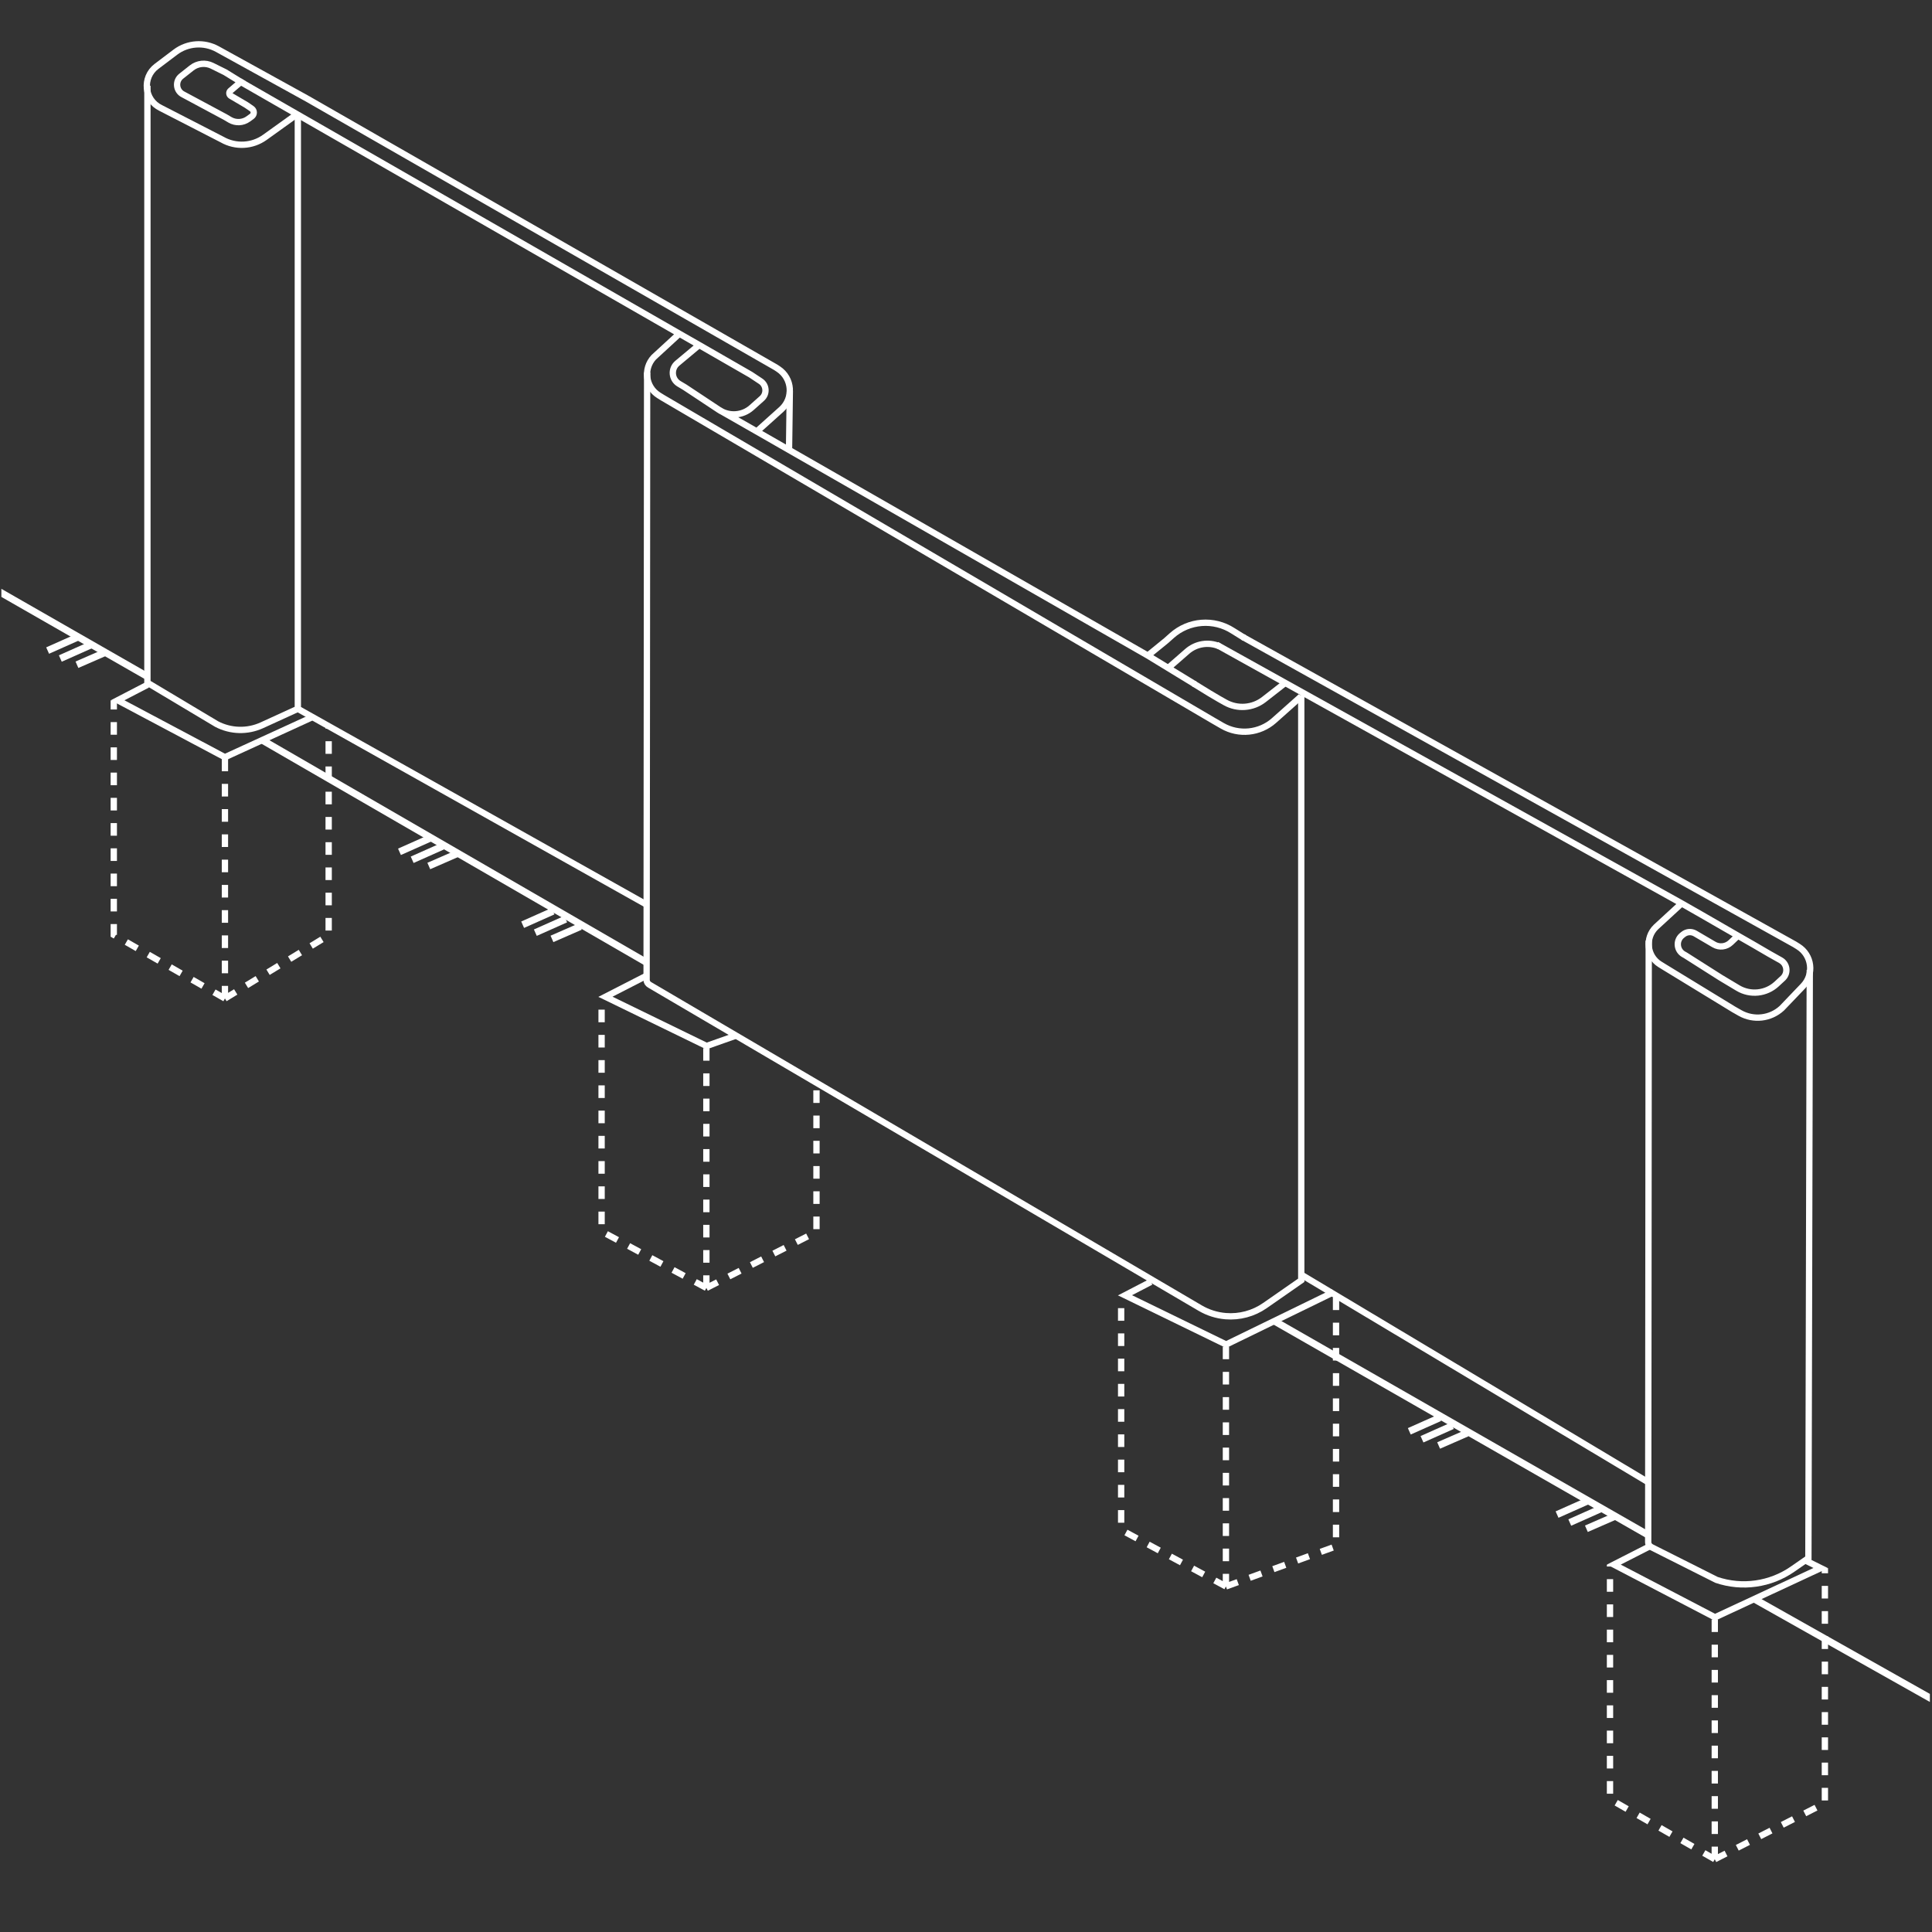 <svg width="551" height="551" viewBox="0 0 551 551" fill="none" xmlns="http://www.w3.org/2000/svg">
<rect x="0" y="0" width="551" height="551" fill="#333333" stroke="none"/>
<g clip-path="url(#clip0_1306_8581)">
<path d="M184.362 278.287L172.676 284.279L201.513 298.315L209.697 295.422" stroke="white" stroke-width="1.8"/>
<path d="M201.455 367.314L232.856 351.317V309.702M201.455 367.314L171.572 351.191V284.314M201.455 367.314V298.089" stroke="white" stroke-width="1.8" stroke-dasharray="3.6 3.6"/>
<path d="M328.223 365.586L320.851 369.412L349.688 383.448L380.322 368.527" stroke="white" stroke-width="1.8"/>
<path d="M349.629 452.447L381.031 441.008V369.447M349.629 452.447L319.747 436.324V369.447M349.629 452.447V383.222" stroke="white" stroke-width="1.8" stroke-dasharray="3.6 3.6"/>
<path d="M42.09 195.281L33.555 199.71L64.135 215.953L88.866 204.619" stroke="white" stroke-width="1.8"/>
<path d="M64.151 284.765L93.735 266.749V207.314M64.151 284.765L32.451 266.622V199.746M64.151 284.765V215.54" stroke="white" stroke-width="1.8" stroke-dasharray="3.6 3.6"/>
<path d="M470.672 440.906L460.271 446.211L489.108 461.248L519.271 447.211L514.47 444.826" stroke="white" stroke-width="1.8"/>
<path d="M489.049 530.248L520.451 514.251V447.251M489.049 530.248L459.167 513.124V446.248M489.049 530.248V461.023" stroke="white" stroke-width="1.8" stroke-dasharray="3.6 3.6"/>
<path d="M87.642 28.153L62.028 14.02C58.203 11.909 53.493 12.245 50.006 14.88L44.642 18.933C40.468 22.087 41.119 28.542 45.838 30.799V30.799L63.342 39.801V39.801C67.18 41.994 71.945 41.747 75.536 39.169L84.714 32.579M87.642 28.153L221.243 104.763L221.971 105.244C225.965 107.877 226.389 113.574 222.829 116.77L215.833 123.051M87.642 28.153L89.442 29.185M68.292 23.151L84.714 32.579M199.396 98.397L214.092 106.851L216.919 108.721C218.626 109.851 218.802 112.291 217.274 113.654L214.36 116.253C211.757 118.575 207.91 118.831 205.023 116.875V116.875M199.396 98.397L193.176 103.594C191.271 105.185 191.51 108.18 193.642 109.45L195.323 110.451L205.023 116.875M199.396 98.397L193.752 95.174M84.714 32.579L193.752 95.174M215.833 123.051L205.023 116.875M215.833 123.051L327.356 186.962M193.752 95.174L186.431 101.909V101.909C183.406 105.179 184.105 110.394 187.884 112.751L188.92 113.397L345.999 205.498L348.576 206.986C353.305 209.716 359.25 209.117 363.339 205.498V205.498L371.049 198.63M354.939 181.966L351.639 179.915V179.915C346.188 176.388 339.052 176.938 334.206 181.259L332.585 182.705L327.356 186.962M327.356 186.962L340.823 195.18" stroke="white" stroke-width="1.8"/>
<path d="M354.421 181.656L511.816 269.321L512.831 269.954C516.759 272.405 517.442 277.846 514.242 281.193L508.182 287.53V287.53C504.926 290.535 500.101 291.09 496.248 288.902L494.447 287.88L474.768 275.867L473.433 275.044C469.658 272.719 469.089 267.458 472.279 264.379V264.379L479.6 257.645M346.984 183.883L479.6 257.645M479.6 257.645L485.244 260.867L495.652 266.865M495.652 266.865L499.94 269.321L504.608 272.043L507.827 273.854C509.649 274.879 510.03 277.34 508.603 278.868V278.868L506.719 280.611V280.611C503.699 283.422 499.186 283.898 495.646 281.78L490.778 278.868L480.638 272.432L480.174 272.172C478.21 271.07 477.918 268.361 479.6 266.865V266.865L480.064 266.491C481.035 265.706 482.39 265.605 483.466 266.236L488.814 269.372C490.351 270.273 492.299 270.049 493.592 268.822L495.652 266.865Z" stroke="white" stroke-width="1.8"/>
<path d="M42.041 24.434V194.705L61.774 206.494V206.494C65.79 208.604 70.556 208.734 74.682 206.847L84.941 202.155M84.941 202.155V32.601M84.941 202.155L184.61 258.108" stroke="white" stroke-width="1.8"/>
<path d="M371.265 363.623L469.9 422.623" stroke="white" stroke-width="1.8"/>
<path d="M184.559 106.252C184.559 114.496 184.422 266.171 184.41 279.442C184.409 280.081 184.748 280.566 185.299 280.89L342.281 373.061C344.503 374.366 346.991 375.152 349.559 375.363V375.363C353.525 375.687 357.48 374.622 360.746 372.349L371.113 365.134V198.205" stroke="white" stroke-width="1.8"/>
<path d="M470.211 268.26C470.211 276.486 470.074 426.082 470.061 439.777C470.061 440.458 470.445 440.972 471.053 441.278L489.549 450.58V450.58C496.853 453.051 504.896 451.915 511.231 447.518L515.747 444.383L516.144 276.612" stroke="white" stroke-width="1.8"/>
<path d="M54.665 19.375L51.683 21.732C49.891 23.147 50.195 25.949 52.248 26.948L64.242 33.384L65.591 34.179C67.233 35.133 69.282 35.028 70.817 33.912L71.822 33.182C72.569 32.638 72.554 31.518 71.792 30.994L70.258 29.942L65.847 27.347C65.314 27.033 65.249 26.288 65.72 25.887L68.684 23.357L64.209 20.604L60.504 18.765C58.603 17.822 56.329 18.06 54.665 19.375Z" stroke="white" stroke-width="1.8"/>
<path d="M347.734 184.3V184.3C344.659 182.999 341.111 183.567 338.595 185.763L333.335 190.353M340.452 194.971L344.927 197.723L347.734 199.378L349.412 200.323C352.928 202.305 357.291 201.978 360.474 199.495L366.271 194.971" stroke="white" stroke-width="1.8"/>
<path d="M225.254 111.631L225.031 128.098" stroke="white" stroke-width="1.8"/>
<path d="M-10.594 162.791L41.824 192.818M560.38 489.869L500.112 455.916M74.826 211.102L184.422 274.504M363.6 376.846L469.813 437.645" stroke="white" stroke-width="2"/>
<path d="M122.585 239.08L113.929 242.935" stroke="white" stroke-width="2"/>
<path d="M126.206 241.35L117.55 245.205" stroke="white" stroke-width="2"/>
<path d="M130.393 243.445L122.292 246.982" stroke="white" stroke-width="2"/>
<path d="M410.583 404.348L401.927 408.203" stroke="white" stroke-width="2"/>
<path d="M414.204 406.617L405.548 410.472" stroke="white" stroke-width="2"/>
<path d="M418.391 408.713L410.29 412.249" stroke="white" stroke-width="2"/>
<path d="M452.725 428.096L444.069 431.951" stroke="white" stroke-width="2"/>
<path d="M456.346 430.366L447.69 434.22" stroke="white" stroke-width="2"/>
<path d="M460.534 432.461L452.432 435.997" stroke="white" stroke-width="2"/>
<path d="M157.711 259.869L149.055 263.724" stroke="white" stroke-width="2"/>
<path d="M161.332 262.139L152.676 265.994" stroke="white" stroke-width="2"/>
<path d="M165.519 264.234L157.418 267.771" stroke="white" stroke-width="2"/>
<path d="M22.238 181.682L13.582 185.537" stroke="white" stroke-width="2"/>
<path d="M25.859 183.951L17.203 187.806" stroke="white" stroke-width="2"/>
<path d="M30.046 186.047L21.945 189.583" stroke="white" stroke-width="2"/>
</g>
<defs>
<clipPath id="clip0_1306_8581">
<rect width="550" height="550" fill="white" transform="translate(0.394 0.119)"/>
</clipPath>
</defs>
</svg>

